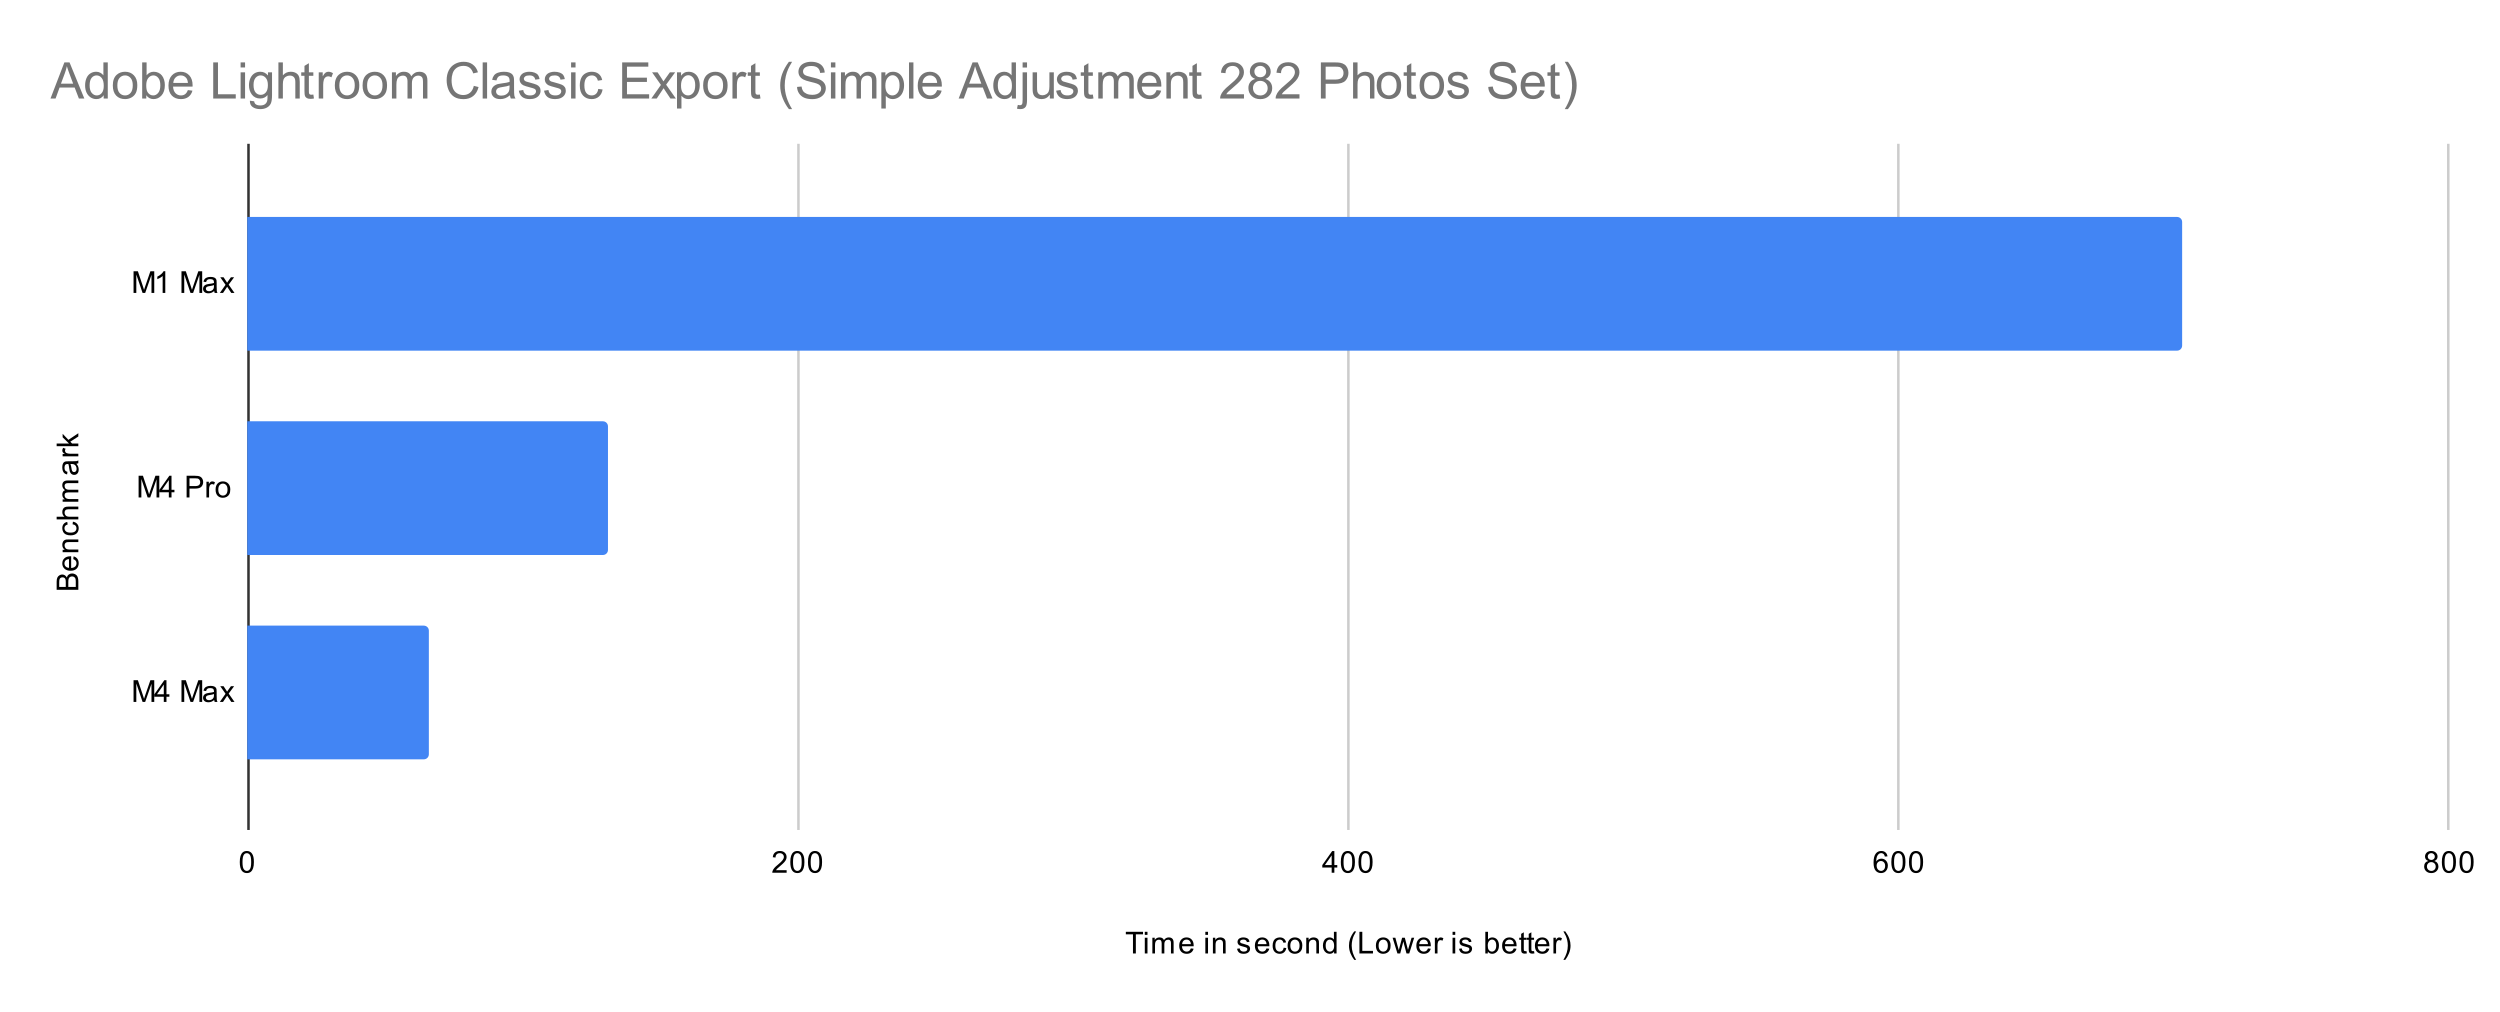 <svg version="1.1" viewBox="0.0 0.0 991.0 401.0" fill="none" stroke="none" stroke-linecap="square" stroke-miterlimit="10" width="991" height="401" xmlns:xlink="http://www.w3.org/1999/xlink" xmlns="http://www.w3.org/2000/svg"><path fill="#ffffff" d="M0 0L991.0 0L991.0 401.0L0 401.0L0 0Z" fill-rule="nonzero"/><path stroke="#333333" stroke-width="1.0" stroke-linecap="butt" d="M98.5 57.5L98.5 328.5" fill-rule="nonzero"/><path stroke="#cccccc" stroke-width="1.0" stroke-linecap="butt" d="M316.5 57.5L316.5 328.5" fill-rule="nonzero"/><path stroke="#cccccc" stroke-width="1.0" stroke-linecap="butt" d="M534.5 57.5L534.5 328.5" fill-rule="nonzero"/><path stroke="#cccccc" stroke-width="1.0" stroke-linecap="butt" d="M752.5 57.5L752.5 328.5" fill-rule="nonzero"/><path stroke="#cccccc" stroke-width="1.0" stroke-linecap="butt" d="M970.5 57.5L970.5 328.5" fill-rule="nonzero"/><clipPath id="id_0"><path d="M98.05 57.417L970.95 57.417L970.95 328.95L98.05 328.95L98.05 57.417Z" clip-rule="nonzero"/></clipPath><path stroke="#000000" stroke-width="2.0" stroke-linecap="butt" stroke-opacity="0.0" clip-path="url(#id_0)" d="M98.0 139.0L98.0 86.0L863.0 86.0C864.105 86.0 865.0 86.895 865.0 88.0L865.0 137.0C865.0 138.105 864.105 139.0 863.0 139.0Z" fill-rule="nonzero"/><path fill="#4285f4" clip-path="url(#id_0)" d="M98.0 139.0L98.0 86.0L863.0 86.0C864.105 86.0 865.0 86.895 865.0 88.0L865.0 137.0C865.0 138.105 864.105 139.0 863.0 139.0Z" fill-rule="nonzero"/><path stroke="#000000" stroke-width="2.0" stroke-linecap="butt" stroke-opacity="0.0" clip-path="url(#id_0)" d="M98.0 220.0L98.0 167.0L239.0 167.0C240.105 167.0 241.0 167.895 241.0 169.0L241.0 218.0C241.0 219.105 240.105 220.0 239.0 220.0Z" fill-rule="nonzero"/><path fill="#4285f4" clip-path="url(#id_0)" d="M98.0 220.0L98.0 167.0L239.0 167.0C240.105 167.0 241.0 167.895 241.0 169.0L241.0 218.0C241.0 219.105 240.105 220.0 239.0 220.0Z" fill-rule="nonzero"/><path stroke="#000000" stroke-width="2.0" stroke-linecap="butt" stroke-opacity="0.0" clip-path="url(#id_0)" d="M98.0 301.0L98.0 248.0L168.0 248.0C169.105 248.0 170.0 248.895 170.0 250.0L170.0 299.0C170.0 300.105 169.105 301.0 168.0 301.0Z" fill-rule="nonzero"/><path fill="#4285f4" clip-path="url(#id_0)" d="M98.0 301.0L98.0 248.0L168.0 248.0C169.105 248.0 170.0 248.895 170.0 250.0L170.0 299.0C170.0 300.105 169.105 301.0 168.0 301.0Z" fill-rule="nonzero"/><path fill="#000000" d="M449.109 377.95L449.109 370.372L446.281 370.372L446.281 369.356L453.094 369.356L453.094 370.372L450.25 370.372L450.25 377.95L449.109 377.95ZM453.797 370.575L453.797 369.356L454.859 369.356L454.859 370.575L453.797 370.575ZM453.797 377.95L453.797 371.731L454.859 371.731L454.859 377.95L453.797 377.95ZM456.797 377.95L456.797 371.731L457.734 371.731L457.734 372.606Q458.031 372.137 458.516 371.872Q459.0 371.591 459.625 371.591Q460.312 371.591 460.75 371.872Q461.203 372.153 461.375 372.669Q462.125 371.591 463.297 371.591Q464.234 371.591 464.719 372.106Q465.219 372.606 465.219 373.684L465.219 377.95L464.172 377.95L464.172 374.028Q464.172 373.403 464.062 373.122Q463.969 372.841 463.703 372.669Q463.438 372.497 463.062 372.497Q462.406 372.497 461.969 372.934Q461.547 373.372 461.547 374.341L461.547 377.95L460.484 377.95L460.484 373.903Q460.484 373.2 460.219 372.856Q459.969 372.497 459.391 372.497Q458.938 372.497 458.562 372.731Q458.188 372.966 458.016 373.419Q457.844 373.872 457.844 374.716L457.844 377.95L456.797 377.95ZM472.047 375.95L473.141 376.075Q472.891 377.028 472.188 377.559Q471.484 378.091 470.406 378.091Q469.047 378.091 468.234 377.247Q467.438 376.403 467.438 374.887Q467.438 373.325 468.25 372.466Q469.062 371.591 470.344 371.591Q471.594 371.591 472.375 372.434Q473.172 373.278 473.172 374.825Q473.172 374.919 473.172 375.106L468.531 375.106Q468.594 376.137 469.109 376.684Q469.625 377.216 470.406 377.216Q470.984 377.216 471.391 376.919Q471.812 376.606 472.047 375.95ZM468.594 374.247L472.062 374.247Q472.0 373.45 471.672 373.059Q471.156 372.45 470.359 372.45Q469.625 372.45 469.125 372.934Q468.641 373.419 468.594 374.247ZM477.797 370.575L477.797 369.356L478.859 369.356L478.859 370.575L477.797 370.575ZM477.797 377.95L477.797 371.731L478.859 371.731L478.859 377.95L477.797 377.95ZM480.797 377.95L480.797 371.731L481.734 371.731L481.734 372.606Q482.422 371.591 483.719 371.591Q484.281 371.591 484.75 371.794Q485.234 371.997 485.469 372.325Q485.703 372.653 485.797 373.091Q485.844 373.387 485.844 374.122L485.844 377.95L484.797 377.95L484.797 374.169Q484.797 373.512 484.672 373.2Q484.547 372.887 484.234 372.7Q483.922 372.497 483.5 372.497Q482.828 372.497 482.328 372.934Q481.844 373.356 481.844 374.544L481.844 377.95L480.797 377.95ZM490.375 376.091L491.406 375.934Q491.5 376.559 491.891 376.887Q492.297 377.216 493.031 377.216Q493.75 377.216 494.094 376.934Q494.453 376.637 494.453 376.231Q494.453 375.872 494.141 375.669Q493.922 375.528 493.062 375.309Q491.906 375.012 491.453 374.809Q491.016 374.591 490.781 374.216Q490.547 373.841 490.547 373.372Q490.547 372.966 490.734 372.606Q490.922 372.247 491.25 372.012Q491.5 371.841 491.922 371.716Q492.344 371.591 492.844 371.591Q493.562 371.591 494.109 371.809Q494.672 372.012 494.938 372.372Q495.203 372.731 495.297 373.325L494.266 373.466Q494.203 372.997 493.859 372.731Q493.531 372.45 492.906 372.45Q492.188 372.45 491.875 372.7Q491.562 372.934 491.562 373.262Q491.562 373.466 491.688 373.622Q491.828 373.794 492.094 373.903Q492.25 373.966 493.031 374.169Q494.156 374.481 494.594 374.669Q495.031 374.856 495.281 375.216Q495.531 375.575 495.531 376.122Q495.531 376.653 495.219 377.122Q494.922 377.575 494.344 377.841Q493.766 378.091 493.031 378.091Q491.812 378.091 491.172 377.591Q490.547 377.075 490.375 376.091ZM502.047 375.95L503.141 376.075Q502.891 377.028 502.188 377.559Q501.484 378.091 500.406 378.091Q499.047 378.091 498.234 377.247Q497.438 376.403 497.438 374.887Q497.438 373.325 498.25 372.466Q499.062 371.591 500.344 371.591Q501.594 371.591 502.375 372.434Q503.172 373.278 503.172 374.825Q503.172 374.919 503.172 375.106L498.531 375.106Q498.594 376.137 499.109 376.684Q499.625 377.216 500.406 377.216Q500.984 377.216 501.391 376.919Q501.812 376.606 502.047 375.95ZM498.594 374.247L502.062 374.247Q502.0 373.45 501.672 373.059Q501.156 372.45 500.359 372.45Q499.625 372.45 499.125 372.934Q498.641 373.419 498.594 374.247ZM508.859 375.669L509.891 375.809Q509.719 376.872 509.016 377.481Q508.312 378.091 507.297 378.091Q506.016 378.091 505.234 377.262Q504.469 376.419 504.469 374.856Q504.469 373.856 504.797 373.106Q505.141 372.341 505.812 371.966Q506.5 371.591 507.312 371.591Q508.312 371.591 508.953 372.106Q509.609 372.606 509.797 373.559L508.766 373.716Q508.625 373.091 508.25 372.778Q507.875 372.45 507.344 372.45Q506.547 372.45 506.047 373.028Q505.547 373.591 505.547 374.825Q505.547 376.091 506.031 376.653Q506.516 377.216 507.281 377.216Q507.906 377.216 508.312 376.841Q508.734 376.466 508.859 375.669ZM510.406 374.841Q510.406 373.106 511.359 372.278Q512.156 371.591 513.312 371.591Q514.594 371.591 515.406 372.434Q516.234 373.262 516.234 374.747Q516.234 375.95 515.875 376.637Q515.516 377.325 514.812 377.716Q514.125 378.091 513.312 378.091Q512.016 378.091 511.203 377.262Q510.406 376.419 510.406 374.841ZM511.484 374.841Q511.484 376.028 512.0 376.622Q512.531 377.216 513.312 377.216Q514.109 377.216 514.625 376.622Q515.141 376.028 515.141 374.809Q515.141 373.653 514.609 373.059Q514.094 372.466 513.312 372.466Q512.531 372.466 512.0 373.059Q511.484 373.637 511.484 374.841ZM517.797 377.95L517.797 371.731L518.734 371.731L518.734 372.606Q519.422 371.591 520.719 371.591Q521.281 371.591 521.75 371.794Q522.234 371.997 522.469 372.325Q522.703 372.653 522.797 373.091Q522.844 373.387 522.844 374.122L522.844 377.95L521.797 377.95L521.797 374.169Q521.797 373.512 521.672 373.2Q521.547 372.887 521.234 372.7Q520.922 372.497 520.5 372.497Q519.828 372.497 519.328 372.934Q518.844 373.356 518.844 374.544L518.844 377.95L517.797 377.95ZM528.828 377.95L528.828 377.169Q528.234 378.091 527.094 378.091Q526.344 378.091 525.719 377.684Q525.094 377.262 524.75 376.528Q524.406 375.794 524.406 374.841Q524.406 373.919 524.719 373.153Q525.031 372.387 525.656 371.997Q526.281 371.591 527.047 371.591Q527.609 371.591 528.047 371.825Q528.484 372.059 528.766 372.434L528.766 369.356L529.812 369.356L529.812 377.95L528.828 377.95ZM525.5 374.841Q525.5 376.044 526.0 376.637Q526.5 377.216 527.188 377.216Q527.875 377.216 528.359 376.653Q528.844 376.091 528.844 374.934Q528.844 373.653 528.344 373.059Q527.859 372.466 527.141 372.466Q526.438 372.466 525.969 373.044Q525.5 373.606 525.5 374.841ZM536.812 380.481Q535.938 379.372 535.328 377.903Q534.734 376.419 534.734 374.841Q534.734 373.45 535.172 372.169Q535.703 370.684 536.812 369.216L537.562 369.216Q536.859 370.434 536.625 370.95Q536.266 371.762 536.062 372.637Q535.812 373.731 535.812 374.841Q535.812 377.669 537.562 380.481L536.812 380.481ZM538.875 377.95L538.875 369.356L540.016 369.356L540.016 376.934L544.25 376.934L544.25 377.95L538.875 377.95ZM545.406 374.841Q545.406 373.106 546.359 372.278Q547.156 371.591 548.312 371.591Q549.594 371.591 550.406 372.434Q551.234 373.262 551.234 374.747Q551.234 375.95 550.875 376.637Q550.516 377.325 549.812 377.716Q549.125 378.091 548.312 378.091Q547.016 378.091 546.203 377.262Q545.406 376.419 545.406 374.841ZM546.484 374.841Q546.484 376.028 547.0 376.622Q547.531 377.216 548.312 377.216Q549.109 377.216 549.625 376.622Q550.141 376.028 550.141 374.809Q550.141 373.653 549.609 373.059Q549.094 372.466 548.312 372.466Q547.531 372.466 547.0 373.059Q546.484 373.637 546.484 374.841ZM553.938 377.95L552.031 371.731L553.125 371.731L554.109 375.325L554.484 376.653Q554.516 376.559 554.812 375.372L555.797 371.731L556.875 371.731L557.812 375.341L558.125 376.528L558.484 375.325L559.547 371.731L560.578 371.731L558.625 377.95L557.531 377.95L556.547 374.216L556.297 373.169L555.047 377.95L553.938 377.95ZM566.047 375.95L567.141 376.075Q566.891 377.028 566.188 377.559Q565.484 378.091 564.406 378.091Q563.047 378.091 562.234 377.247Q561.438 376.403 561.438 374.887Q561.438 373.325 562.25 372.466Q563.062 371.591 564.344 371.591Q565.594 371.591 566.375 372.434Q567.172 373.278 567.172 374.825Q567.172 374.919 567.172 375.106L562.531 375.106Q562.594 376.137 563.109 376.684Q563.625 377.216 564.406 377.216Q564.984 377.216 565.391 376.919Q565.812 376.606 566.047 375.95ZM562.594 374.247L566.062 374.247Q566.0 373.45 565.672 373.059Q565.156 372.45 564.359 372.45Q563.625 372.45 563.125 372.934Q562.641 373.419 562.594 374.247ZM568.781 377.95L568.781 371.731L569.734 371.731L569.734 372.669Q570.094 372.012 570.391 371.809Q570.703 371.591 571.078 371.591Q571.609 371.591 572.156 371.919L571.797 372.903Q571.406 372.669 571.031 372.669Q570.672 372.669 570.391 372.887Q570.125 373.091 570.016 373.466Q569.828 374.028 569.828 374.684L569.828 377.95L568.781 377.95ZM575.797 370.575L575.797 369.356L576.859 369.356L576.859 370.575L575.797 370.575ZM575.797 377.95L575.797 371.731L576.859 371.731L576.859 377.95L575.797 377.95ZM578.375 376.091L579.406 375.934Q579.5 376.559 579.891 376.887Q580.297 377.216 581.031 377.216Q581.75 377.216 582.094 376.934Q582.453 376.637 582.453 376.231Q582.453 375.872 582.141 375.669Q581.922 375.528 581.062 375.309Q579.906 375.012 579.453 374.809Q579.016 374.591 578.781 374.216Q578.547 373.841 578.547 373.372Q578.547 372.966 578.734 372.606Q578.922 372.247 579.25 372.012Q579.5 371.841 579.922 371.716Q580.344 371.591 580.844 371.591Q581.562 371.591 582.109 371.809Q582.672 372.012 582.938 372.372Q583.203 372.731 583.297 373.325L582.266 373.466Q582.203 372.997 581.859 372.731Q581.531 372.45 580.906 372.45Q580.188 372.45 579.875 372.7Q579.562 372.934 579.562 373.262Q579.562 373.466 579.688 373.622Q579.828 373.794 580.094 373.903Q580.25 373.966 581.031 374.169Q582.156 374.481 582.594 374.669Q583.031 374.856 583.281 375.216Q583.531 375.575 583.531 376.122Q583.531 376.653 583.219 377.122Q582.922 377.575 582.344 377.841Q581.766 378.091 581.031 378.091Q579.812 378.091 579.172 377.591Q578.547 377.075 578.375 376.091ZM589.766 377.95L588.781 377.95L588.781 369.356L589.844 369.356L589.844 372.419Q590.516 371.591 591.547 371.591Q592.125 371.591 592.625 371.825Q593.141 372.044 593.469 372.466Q593.812 372.887 594.0 373.481Q594.188 374.075 594.188 374.747Q594.188 376.341 593.391 377.216Q592.594 378.091 591.5 378.091Q590.391 378.091 589.766 377.169L589.766 377.95ZM589.75 374.794Q589.75 375.903 590.062 376.403Q590.562 377.216 591.406 377.216Q592.094 377.216 592.594 376.622Q593.109 376.028 593.109 374.825Q593.109 373.606 592.625 373.028Q592.141 372.45 591.453 372.45Q590.766 372.45 590.25 373.059Q589.75 373.653 589.75 374.794ZM600.047 375.95L601.141 376.075Q600.891 377.028 600.188 377.559Q599.484 378.091 598.406 378.091Q597.047 378.091 596.234 377.247Q595.438 376.403 595.438 374.887Q595.438 373.325 596.25 372.466Q597.062 371.591 598.344 371.591Q599.594 371.591 600.375 372.434Q601.172 373.278 601.172 374.825Q601.172 374.919 601.172 375.106L596.531 375.106Q596.594 376.137 597.109 376.684Q597.625 377.216 598.406 377.216Q598.984 377.216 599.391 376.919Q599.812 376.606 600.047 375.95ZM596.594 374.247L600.062 374.247Q600.0 373.45 599.672 373.059Q599.156 372.45 598.359 372.45Q597.625 372.45 597.125 372.934Q596.641 373.419 596.594 374.247ZM605.094 377.012L605.25 377.934Q604.797 378.028 604.453 378.028Q603.875 378.028 603.562 377.856Q603.25 377.669 603.109 377.372Q602.984 377.075 602.984 376.122L602.984 372.544L602.219 372.544L602.219 371.731L602.984 371.731L602.984 370.184L604.031 369.559L604.031 371.731L605.094 371.731L605.094 372.544L604.031 372.544L604.031 376.184Q604.031 376.637 604.078 376.762Q604.141 376.887 604.266 376.966Q604.391 377.044 604.625 377.044Q604.812 377.044 605.094 377.012ZM608.094 377.012L608.25 377.934Q607.797 378.028 607.453 378.028Q606.875 378.028 606.562 377.856Q606.25 377.669 606.109 377.372Q605.984 377.075 605.984 376.122L605.984 372.544L605.219 372.544L605.219 371.731L605.984 371.731L605.984 370.184L607.031 369.559L607.031 371.731L608.094 371.731L608.094 372.544L607.031 372.544L607.031 376.184Q607.031 376.637 607.078 376.762Q607.141 376.887 607.266 376.966Q607.391 377.044 607.625 377.044Q607.812 377.044 608.094 377.012ZM613.047 375.95L614.141 376.075Q613.891 377.028 613.188 377.559Q612.484 378.091 611.406 378.091Q610.047 378.091 609.234 377.247Q608.438 376.403 608.438 374.887Q608.438 373.325 609.25 372.466Q610.062 371.591 611.344 371.591Q612.594 371.591 613.375 372.434Q614.172 373.278 614.172 374.825Q614.172 374.919 614.172 375.106L609.531 375.106Q609.594 376.137 610.109 376.684Q610.625 377.216 611.406 377.216Q611.984 377.216 612.391 376.919Q612.812 376.606 613.047 375.95ZM609.594 374.247L613.062 374.247Q613.0 373.45 612.672 373.059Q612.156 372.45 611.359 372.45Q610.625 372.45 610.125 372.934Q609.641 373.419 609.594 374.247ZM615.781 377.95L615.781 371.731L616.734 371.731L616.734 372.669Q617.094 372.012 617.391 371.809Q617.703 371.591 618.078 371.591Q618.609 371.591 619.156 371.919L618.797 372.903Q618.406 372.669 618.031 372.669Q617.672 372.669 617.391 372.887Q617.125 373.091 617.016 373.466Q616.828 374.028 616.828 374.684L616.828 377.95L615.781 377.95ZM620.484 380.481L619.734 380.481Q621.484 377.669 621.484 374.841Q621.484 373.747 621.234 372.653Q621.031 371.778 620.672 370.966Q620.438 370.45 619.734 369.216L620.484 369.216Q621.578 370.684 622.109 372.169Q622.562 373.45 622.562 374.841Q622.562 376.419 621.953 377.903Q621.344 379.372 620.484 380.481Z" fill-rule="nonzero"/><path fill="#000000" d="M31.05 233.808L22.456 233.808L22.456 230.574Q22.456 229.59 22.722 228.996Q22.988 228.402 23.534 228.074Q24.066 227.73 24.659 227.73Q25.206 227.73 25.691 228.027Q26.175 228.324 26.472 228.933Q26.706 228.152 27.269 227.746Q27.816 227.324 28.566 227.324Q29.159 227.324 29.691 227.574Q30.206 227.824 30.488 228.199Q30.769 228.574 30.909 229.152Q31.05 229.715 31.05 230.527L31.05 233.808ZM26.066 232.668L26.066 230.808Q26.066 230.058 25.972 229.73Q25.847 229.293 25.55 229.074Q25.238 228.855 24.784 228.855Q24.363 228.855 24.034 229.058Q23.706 229.261 23.597 229.652Q23.472 230.027 23.472 230.949L23.472 232.668L26.066 232.668ZM30.034 232.668L30.034 230.527Q30.034 229.98 29.988 229.761Q29.925 229.355 29.769 229.105Q29.597 228.84 29.284 228.668Q28.972 228.496 28.566 228.496Q28.081 228.496 27.722 228.746Q27.363 228.98 27.222 229.418Q27.081 229.855 27.081 230.683L27.081 232.668L30.034 232.668ZM29.05 221.636L29.175 220.543Q30.128 220.793 30.659 221.496Q31.191 222.199 31.191 223.277Q31.191 224.636 30.347 225.449Q29.503 226.246 27.988 226.246Q26.425 226.246 25.566 225.433Q24.691 224.621 24.691 223.34Q24.691 222.09 25.534 221.308Q26.378 220.511 27.925 220.511Q28.019 220.511 28.206 220.511L28.206 225.152Q29.238 225.09 29.784 224.574Q30.316 224.058 30.316 223.277Q30.316 222.699 30.019 222.293Q29.706 221.871 29.05 221.636ZM27.347 225.09L27.347 221.621Q26.55 221.683 26.159 222.011Q25.55 222.527 25.55 223.324Q25.55 224.058 26.034 224.558Q26.519 225.043 27.347 225.09ZM31.05 218.886L24.831 218.886L24.831 217.949L25.706 217.949Q24.691 217.261 24.691 215.965Q24.691 215.402 24.894 214.933Q25.097 214.449 25.425 214.215Q25.753 213.98 26.191 213.886Q26.488 213.84 27.222 213.84L31.05 213.84L31.05 214.886L27.269 214.886Q26.613 214.886 26.3 215.011Q25.988 215.136 25.8 215.449Q25.597 215.761 25.597 216.183Q25.597 216.855 26.034 217.355Q26.456 217.84 27.644 217.84L31.05 217.84L31.05 218.886ZM28.769 207.824L28.909 206.793Q29.972 206.965 30.581 207.668Q31.191 208.371 31.191 209.386Q31.191 210.668 30.363 211.449Q29.519 212.215 27.956 212.215Q26.956 212.215 26.206 211.886Q25.441 211.543 25.066 210.871Q24.691 210.183 24.691 209.371Q24.691 208.371 25.206 207.73Q25.706 207.074 26.659 206.886L26.816 207.918Q26.191 208.058 25.878 208.433Q25.55 208.808 25.55 209.34Q25.55 210.136 26.128 210.636Q26.691 211.136 27.925 211.136Q29.191 211.136 29.753 210.652Q30.316 210.168 30.316 209.402Q30.316 208.777 29.941 208.371Q29.566 207.949 28.769 207.824ZM31.05 205.886L22.456 205.886L22.456 204.84L25.534 204.84Q24.691 204.105 24.691 202.98Q24.691 202.277 24.972 201.777Q25.238 201.261 25.722 201.043Q26.191 200.824 27.113 200.824L31.05 200.824L31.05 201.871L27.113 201.871Q26.316 201.871 25.956 202.215Q25.597 202.558 25.597 203.183Q25.597 203.652 25.847 204.074Q26.081 204.48 26.503 204.668Q26.909 204.84 27.644 204.84L31.05 204.84L31.05 205.886ZM31.05 198.886L24.831 198.886L24.831 197.949L25.706 197.949Q25.238 197.652 24.972 197.168Q24.691 196.683 24.691 196.058Q24.691 195.371 24.972 194.933Q25.253 194.48 25.769 194.308Q24.691 193.558 24.691 192.386Q24.691 191.449 25.206 190.965Q25.706 190.465 26.784 190.465L31.05 190.465L31.05 191.511L27.128 191.511Q26.503 191.511 26.222 191.621Q25.941 191.715 25.769 191.98Q25.597 192.246 25.597 192.621Q25.597 193.277 26.034 193.715Q26.472 194.136 27.441 194.136L31.05 194.136L31.05 195.199L27.003 195.199Q26.3 195.199 25.956 195.465Q25.597 195.715 25.597 196.293Q25.597 196.746 25.831 197.121Q26.066 197.496 26.519 197.668Q26.972 197.84 27.816 197.84L31.05 197.84L31.05 198.886ZM30.284 183.824Q30.784 184.418 30.988 184.965Q31.191 185.496 31.191 186.121Q31.191 187.152 30.691 187.699Q30.191 188.246 29.409 188.246Q28.956 188.246 28.581 188.043Q28.191 187.84 27.972 187.496Q27.738 187.152 27.628 186.73Q27.534 186.433 27.456 185.793Q27.316 184.527 27.097 183.918Q26.878 183.918 26.831 183.918Q26.175 183.918 25.909 184.215Q25.566 184.621 25.566 185.418Q25.566 186.152 25.831 186.511Q26.081 186.871 26.738 187.043L26.597 188.074Q25.941 187.933 25.534 187.605Q25.128 187.277 24.909 186.668Q24.691 186.058 24.691 185.261Q24.691 184.465 24.878 183.965Q25.066 183.465 25.347 183.23Q25.628 182.996 26.066 182.902Q26.331 182.855 27.034 182.855L28.441 182.855Q29.909 182.855 30.3 182.793Q30.691 182.715 31.05 182.511L31.05 183.621Q30.722 183.777 30.284 183.824ZM27.925 183.918Q28.159 184.496 28.331 185.636Q28.425 186.293 28.55 186.558Q28.659 186.824 28.878 186.98Q29.097 187.121 29.378 187.121Q29.8 187.121 30.081 186.808Q30.363 186.48 30.363 185.871Q30.363 185.261 30.097 184.793Q29.831 184.308 29.363 184.09Q29.003 183.918 28.316 183.918L27.925 183.918ZM31.05 180.902L24.831 180.902L24.831 179.949L25.769 179.949Q25.113 179.59 24.909 179.293Q24.691 178.98 24.691 178.605Q24.691 178.074 25.019 177.527L26.003 177.886Q25.769 178.277 25.769 178.652Q25.769 179.011 25.988 179.293Q26.191 179.558 26.566 179.668Q27.128 179.855 27.784 179.855L31.05 179.855L31.05 180.902ZM31.05 176.886L22.456 176.886L22.456 175.824L27.363 175.824L24.831 173.34L24.831 171.965L27.128 174.355L31.05 171.73L31.05 173.027L27.863 175.09L28.581 175.824L31.05 175.824L31.05 176.886Z" fill-rule="nonzero"/><path fill="#000000" d="M52.941 116.129L52.941 107.535L54.659 107.535L56.691 113.613Q56.972 114.472 57.097 114.894Q57.237 114.425 57.55 113.519L59.612 107.535L61.144 107.535L61.144 116.129L60.05 116.129L60.05 108.941L57.55 116.129L56.519 116.129L54.034 108.816L54.034 116.129L52.941 116.129ZM65.519 116.129L64.472 116.129L64.472 109.41Q64.081 109.769 63.456 110.144Q62.847 110.504 62.362 110.675L62.362 109.66Q63.237 109.238 63.894 108.66Q64.566 108.066 64.847 107.504L65.519 107.504L65.519 116.129ZM71.941 116.129L71.941 107.535L73.659 107.535L75.691 113.613Q75.972 114.472 76.097 114.894Q76.237 114.425 76.55 113.519L78.612 107.535L80.144 107.535L80.144 116.129L79.05 116.129L79.05 108.941L76.55 116.129L75.519 116.129L73.034 108.816L73.034 116.129L71.941 116.129ZM84.909 115.363Q84.316 115.863 83.769 116.066Q83.237 116.269 82.612 116.269Q81.581 116.269 81.034 115.769Q80.487 115.269 80.487 114.488Q80.487 114.035 80.691 113.66Q80.894 113.269 81.237 113.05Q81.581 112.816 82.003 112.707Q82.3 112.613 82.941 112.535Q84.206 112.394 84.816 112.175Q84.816 111.957 84.816 111.91Q84.816 111.254 84.519 110.988Q84.112 110.644 83.316 110.644Q82.581 110.644 82.222 110.91Q81.862 111.16 81.691 111.816L80.659 111.675Q80.8 111.019 81.128 110.613Q81.456 110.207 82.066 109.988Q82.675 109.769 83.472 109.769Q84.269 109.769 84.769 109.957Q85.269 110.144 85.503 110.425Q85.737 110.707 85.831 111.144Q85.878 111.41 85.878 112.113L85.878 113.519Q85.878 114.988 85.941 115.379Q86.019 115.769 86.222 116.129L85.112 116.129Q84.956 115.8 84.909 115.363ZM84.816 113.004Q84.237 113.238 83.097 113.41Q82.441 113.504 82.175 113.629Q81.909 113.738 81.753 113.957Q81.612 114.175 81.612 114.457Q81.612 114.879 81.925 115.16Q82.253 115.441 82.862 115.441Q83.472 115.441 83.941 115.175Q84.425 114.91 84.644 114.441Q84.816 114.082 84.816 113.394L84.816 113.004ZM87.144 116.129L89.409 112.894L87.316 109.91L88.628 109.91L89.581 111.363Q89.847 111.785 90.019 112.066Q90.269 111.675 90.487 111.379L91.534 109.91L92.8 109.91L90.644 112.832L92.956 116.129L91.675 116.129L90.394 114.191L90.05 113.675L88.409 116.129L87.144 116.129Z" fill-rule="nonzero"/><path fill="#000000" d="M54.941 197.183L54.941 188.59L56.659 188.59L58.691 194.668Q58.972 195.527 59.097 195.949Q59.237 195.48 59.55 194.574L61.612 188.59L63.144 188.59L63.144 197.183L62.05 197.183L62.05 189.996L59.55 197.183L58.519 197.183L56.034 189.871L56.034 197.183L54.941 197.183ZM66.925 197.183L66.925 195.121L63.206 195.121L63.206 194.152L67.128 188.59L67.987 188.59L67.987 194.152L69.144 194.152L69.144 195.121L67.987 195.121L67.987 197.183L66.925 197.183ZM66.925 194.152L66.925 190.293L64.237 194.152L66.925 194.152ZM73.972 197.183L73.972 188.59L77.222 188.59Q78.066 188.59 78.519 188.668Q79.159 188.777 79.581 189.074Q80.019 189.371 80.269 189.902Q80.534 190.433 80.534 191.074Q80.534 192.168 79.831 192.933Q79.144 193.683 77.316 193.683L75.112 193.683L75.112 197.183L73.972 197.183ZM75.112 192.683L77.331 192.683Q78.441 192.683 78.894 192.277Q79.362 191.855 79.362 191.105Q79.362 190.574 79.081 190.199Q78.816 189.808 78.378 189.683Q78.081 189.605 77.316 189.605L75.112 189.605L75.112 192.683ZM81.831 197.183L81.831 190.965L82.784 190.965L82.784 191.902Q83.144 191.246 83.441 191.043Q83.753 190.824 84.128 190.824Q84.659 190.824 85.206 191.152L84.847 192.136Q84.456 191.902 84.081 191.902Q83.722 191.902 83.441 192.121Q83.175 192.324 83.066 192.699Q82.878 193.261 82.878 193.918L82.878 197.183L81.831 197.183ZM85.456 194.074Q85.456 192.34 86.409 191.511Q87.206 190.824 88.362 190.824Q89.644 190.824 90.456 191.668Q91.284 192.496 91.284 193.98Q91.284 195.183 90.925 195.871Q90.566 196.558 89.862 196.949Q89.175 197.324 88.362 197.324Q87.066 197.324 86.253 196.496Q85.456 195.652 85.456 194.074ZM86.534 194.074Q86.534 195.261 87.05 195.855Q87.581 196.449 88.362 196.449Q89.159 196.449 89.675 195.855Q90.191 195.261 90.191 194.043Q90.191 192.886 89.659 192.293Q89.144 191.699 88.362 191.699Q87.581 191.699 87.05 192.293Q86.534 192.871 86.534 194.074Z" fill-rule="nonzero"/><path fill="#000000" d="M52.941 278.238L52.941 269.644L54.659 269.644L56.691 275.722Q56.972 276.582 57.097 277.004Q57.237 276.535 57.55 275.629L59.612 269.644L61.144 269.644L61.144 278.238L60.05 278.238L60.05 271.051L57.55 278.238L56.519 278.238L54.034 270.926L54.034 278.238L52.941 278.238ZM64.925 278.238L64.925 276.176L61.206 276.176L61.206 275.207L65.128 269.644L65.987 269.644L65.987 275.207L67.144 275.207L67.144 276.176L65.987 276.176L65.987 278.238L64.925 278.238ZM64.925 275.207L64.925 271.347L62.237 275.207L64.925 275.207ZM71.941 278.238L71.941 269.644L73.659 269.644L75.691 275.722Q75.972 276.582 76.097 277.004Q76.237 276.535 76.55 275.629L78.612 269.644L80.144 269.644L80.144 278.238L79.05 278.238L79.05 271.051L76.55 278.238L75.519 278.238L73.034 270.926L73.034 278.238L71.941 278.238ZM84.909 277.472Q84.316 277.972 83.769 278.176Q83.237 278.379 82.612 278.379Q81.581 278.379 81.034 277.879Q80.487 277.379 80.487 276.597Q80.487 276.144 80.691 275.769Q80.894 275.379 81.237 275.16Q81.581 274.926 82.003 274.816Q82.3 274.722 82.941 274.644Q84.206 274.504 84.816 274.285Q84.816 274.066 84.816 274.019Q84.816 273.363 84.519 273.097Q84.112 272.754 83.316 272.754Q82.581 272.754 82.222 273.019Q81.862 273.269 81.691 273.926L80.659 273.785Q80.8 273.129 81.128 272.722Q81.456 272.316 82.066 272.097Q82.675 271.879 83.472 271.879Q84.269 271.879 84.769 272.066Q85.269 272.254 85.503 272.535Q85.737 272.816 85.831 273.254Q85.878 273.519 85.878 274.222L85.878 275.629Q85.878 277.097 85.941 277.488Q86.019 277.879 86.222 278.238L85.112 278.238Q84.956 277.91 84.909 277.472ZM84.816 275.113Q84.237 275.347 83.097 275.519Q82.441 275.613 82.175 275.738Q81.909 275.847 81.753 276.066Q81.612 276.285 81.612 276.566Q81.612 276.988 81.925 277.269Q82.253 277.551 82.862 277.551Q83.472 277.551 83.941 277.285Q84.425 277.019 84.644 276.551Q84.816 276.191 84.816 275.504L84.816 275.113ZM87.144 278.238L89.409 275.004L87.316 272.019L88.628 272.019L89.581 273.472Q89.847 273.894 90.019 274.176Q90.269 273.785 90.487 273.488L91.534 272.019L92.8 272.019L90.644 274.941L92.956 278.238L91.675 278.238L90.394 276.301L90.05 275.785L88.409 278.238L87.144 278.238Z" fill-rule="nonzero"/><path fill="#000000" d="M95.05 341.716Q95.05 340.184 95.362 339.262Q95.675 338.325 96.284 337.825Q96.909 337.325 97.847 337.325Q98.534 337.325 99.05 337.606Q99.581 337.887 99.925 338.419Q100.269 338.934 100.456 339.684Q100.644 340.434 100.644 341.716Q100.644 343.231 100.331 344.153Q100.034 345.075 99.409 345.591Q98.8 346.091 97.847 346.091Q96.612 346.091 95.894 345.2Q95.05 344.137 95.05 341.716ZM96.128 341.716Q96.128 343.825 96.628 344.528Q97.128 345.231 97.847 345.231Q98.581 345.231 99.066 344.528Q99.566 343.825 99.566 341.716Q99.566 339.591 99.066 338.903Q98.581 338.2 97.831 338.2Q97.112 338.2 96.675 338.809Q96.128 339.591 96.128 341.716Z" fill-rule="nonzero"/><path fill="#000000" d="M311.822 344.934L311.822 345.95L306.134 345.95Q306.134 345.575 306.259 345.216Q306.478 344.637 306.947 344.075Q307.431 343.512 308.337 342.778Q309.744 341.622 310.228 340.95Q310.728 340.278 310.728 339.684Q310.728 339.059 310.275 338.637Q309.822 338.2 309.103 338.2Q308.337 338.2 307.884 338.653Q307.431 339.106 307.416 339.919L306.337 339.809Q306.447 338.591 307.166 337.966Q307.9 337.325 309.134 337.325Q310.369 337.325 311.087 338.012Q311.806 338.7 311.806 339.716Q311.806 340.231 311.587 340.731Q311.384 341.216 310.884 341.778Q310.4 342.325 309.275 343.278Q308.322 344.075 308.041 344.372Q307.775 344.653 307.603 344.934L311.822 344.934ZM313.275 341.716Q313.275 340.184 313.587 339.262Q313.9 338.325 314.509 337.825Q315.134 337.325 316.072 337.325Q316.759 337.325 317.275 337.606Q317.806 337.887 318.15 338.419Q318.494 338.934 318.681 339.684Q318.869 340.434 318.869 341.716Q318.869 343.231 318.556 344.153Q318.259 345.075 317.634 345.591Q317.025 346.091 316.072 346.091Q314.837 346.091 314.119 345.2Q313.275 344.137 313.275 341.716ZM314.353 341.716Q314.353 343.825 314.853 344.528Q315.353 345.231 316.072 345.231Q316.806 345.231 317.291 344.528Q317.791 343.825 317.791 341.716Q317.791 339.591 317.291 338.903Q316.806 338.2 316.056 338.2Q315.337 338.2 314.9 338.809Q314.353 339.591 314.353 341.716ZM320.275 341.716Q320.275 340.184 320.587 339.262Q320.9 338.325 321.509 337.825Q322.134 337.325 323.072 337.325Q323.759 337.325 324.275 337.606Q324.806 337.887 325.15 338.419Q325.494 338.934 325.681 339.684Q325.869 340.434 325.869 341.716Q325.869 343.231 325.556 344.153Q325.259 345.075 324.634 345.591Q324.025 346.091 323.072 346.091Q321.837 346.091 321.119 345.2Q320.275 344.137 320.275 341.716ZM321.353 341.716Q321.353 343.825 321.853 344.528Q322.353 345.231 323.072 345.231Q323.806 345.231 324.291 344.528Q324.791 343.825 324.791 341.716Q324.791 339.591 324.291 338.903Q323.806 338.2 323.056 338.2Q322.337 338.2 321.9 338.809Q321.353 339.591 321.353 341.716Z" fill-rule="nonzero"/><path fill="#000000" d="M527.875 345.95L527.875 343.887L524.156 343.887L524.156 342.919L528.078 337.356L528.938 337.356L528.938 342.919L530.094 342.919L530.094 343.887L528.938 343.887L528.938 345.95L527.875 345.95ZM527.875 342.919L527.875 339.059L525.188 342.919L527.875 342.919ZM531.5 341.716Q531.5 340.184 531.812 339.262Q532.125 338.325 532.734 337.825Q533.359 337.325 534.297 337.325Q534.984 337.325 535.5 337.606Q536.031 337.887 536.375 338.419Q536.719 338.934 536.906 339.684Q537.094 340.434 537.094 341.716Q537.094 343.231 536.781 344.153Q536.484 345.075 535.859 345.591Q535.25 346.091 534.297 346.091Q533.062 346.091 532.344 345.2Q531.5 344.137 531.5 341.716ZM532.578 341.716Q532.578 343.825 533.078 344.528Q533.578 345.231 534.297 345.231Q535.031 345.231 535.516 344.528Q536.016 343.825 536.016 341.716Q536.016 339.591 535.516 338.903Q535.031 338.2 534.281 338.2Q533.562 338.2 533.125 338.809Q532.578 339.591 532.578 341.716ZM538.5 341.716Q538.5 340.184 538.812 339.262Q539.125 338.325 539.734 337.825Q540.359 337.325 541.297 337.325Q541.984 337.325 542.5 337.606Q543.031 337.887 543.375 338.419Q543.719 338.934 543.906 339.684Q544.094 340.434 544.094 341.716Q544.094 343.231 543.781 344.153Q543.484 345.075 542.859 345.591Q542.25 346.091 541.297 346.091Q540.062 346.091 539.344 345.2Q538.5 344.137 538.5 341.716ZM539.578 341.716Q539.578 343.825 540.078 344.528Q540.578 345.231 541.297 345.231Q542.031 345.231 542.516 344.528Q543.016 343.825 543.016 341.716Q543.016 339.591 542.516 338.903Q542.031 338.2 541.281 338.2Q540.562 338.2 540.125 338.809Q539.578 339.591 539.578 341.716Z" fill-rule="nonzero"/><path fill="#000000" d="M748.194 339.466L747.147 339.544Q747.006 338.919 746.756 338.637Q746.319 338.184 745.694 338.184Q745.194 338.184 744.803 338.466Q744.319 338.841 744.022 339.544Q743.741 340.231 743.725 341.512Q744.1 340.934 744.647 340.653Q745.209 340.372 745.819 340.372Q746.866 340.372 747.6 341.153Q748.35 341.934 748.35 343.153Q748.35 343.966 747.991 344.669Q747.647 345.356 747.038 345.731Q746.428 346.091 745.663 346.091Q744.334 346.091 743.506 345.122Q742.678 344.153 742.678 341.934Q742.678 339.434 743.6 338.309Q744.397 337.325 745.756 337.325Q746.772 337.325 747.413 337.903Q748.069 338.466 748.194 339.466ZM743.897 343.169Q743.897 343.716 744.116 344.216Q744.35 344.7 744.756 344.966Q745.178 345.231 745.647 345.231Q746.303 345.231 746.788 344.7Q747.272 344.153 747.272 343.231Q747.272 342.341 746.788 341.825Q746.319 341.309 745.6 341.309Q744.881 341.309 744.381 341.825Q743.897 342.341 743.897 343.169ZM749.725 341.716Q749.725 340.184 750.038 339.262Q750.35 338.325 750.959 337.825Q751.584 337.325 752.522 337.325Q753.209 337.325 753.725 337.606Q754.256 337.887 754.6 338.419Q754.944 338.934 755.131 339.684Q755.319 340.434 755.319 341.716Q755.319 343.231 755.006 344.153Q754.709 345.075 754.084 345.591Q753.475 346.091 752.522 346.091Q751.288 346.091 750.569 345.2Q749.725 344.137 749.725 341.716ZM750.803 341.716Q750.803 343.825 751.303 344.528Q751.803 345.231 752.522 345.231Q753.256 345.231 753.741 344.528Q754.241 343.825 754.241 341.716Q754.241 339.591 753.741 338.903Q753.256 338.2 752.506 338.2Q751.788 338.2 751.35 338.809Q750.803 339.591 750.803 341.716ZM756.725 341.716Q756.725 340.184 757.038 339.262Q757.35 338.325 757.959 337.825Q758.584 337.325 759.522 337.325Q760.209 337.325 760.725 337.606Q761.256 337.887 761.6 338.419Q761.944 338.934 762.131 339.684Q762.319 340.434 762.319 341.716Q762.319 343.231 762.006 344.153Q761.709 345.075 761.084 345.591Q760.475 346.091 759.522 346.091Q758.288 346.091 757.569 345.2Q756.725 344.137 756.725 341.716ZM757.803 341.716Q757.803 343.825 758.303 344.528Q758.803 345.231 759.522 345.231Q760.256 345.231 760.741 344.528Q761.241 343.825 761.241 341.716Q761.241 339.591 760.741 338.903Q760.256 338.2 759.506 338.2Q758.788 338.2 758.35 338.809Q757.803 339.591 757.803 341.716Z" fill-rule="nonzero"/><path fill="#000000" d="M962.575 341.294Q961.919 341.044 961.591 340.606Q961.278 340.153 961.278 339.544Q961.278 338.606 961.95 337.966Q962.638 337.325 963.747 337.325Q964.872 337.325 965.559 337.981Q966.247 338.637 966.247 339.575Q966.247 340.169 965.934 340.606Q965.622 341.044 964.981 341.294Q965.778 341.544 966.184 342.122Q966.591 342.7 966.591 343.497Q966.591 344.591 965.809 345.341Q965.044 346.091 963.763 346.091Q962.497 346.091 961.716 345.341Q960.934 344.591 960.934 343.466Q960.934 342.622 961.356 342.059Q961.794 341.497 962.575 341.294ZM962.356 339.497Q962.356 340.106 962.747 340.497Q963.153 340.887 963.778 340.887Q964.388 340.887 964.778 340.512Q965.169 340.122 965.169 339.559Q965.169 338.981 964.763 338.591Q964.356 338.184 963.763 338.184Q963.153 338.184 962.747 338.575Q962.356 338.966 962.356 339.497ZM962.028 343.466Q962.028 343.919 962.231 344.341Q962.45 344.762 962.872 344.997Q963.294 345.231 963.778 345.231Q964.528 345.231 965.013 344.747Q965.513 344.262 965.513 343.512Q965.513 342.747 965.013 342.247Q964.513 341.747 963.747 341.747Q962.997 341.747 962.513 342.247Q962.028 342.731 962.028 343.466ZM967.95 341.716Q967.95 340.184 968.263 339.262Q968.575 338.325 969.184 337.825Q969.809 337.325 970.747 337.325Q971.434 337.325 971.95 337.606Q972.481 337.887 972.825 338.419Q973.169 338.934 973.356 339.684Q973.544 340.434 973.544 341.716Q973.544 343.231 973.231 344.153Q972.934 345.075 972.309 345.591Q971.7 346.091 970.747 346.091Q969.513 346.091 968.794 345.2Q967.95 344.137 967.95 341.716ZM969.028 341.716Q969.028 343.825 969.528 344.528Q970.028 345.231 970.747 345.231Q971.481 345.231 971.966 344.528Q972.466 343.825 972.466 341.716Q972.466 339.591 971.966 338.903Q971.481 338.2 970.731 338.2Q970.013 338.2 969.575 338.809Q969.028 339.591 969.028 341.716ZM974.95 341.716Q974.95 340.184 975.263 339.262Q975.575 338.325 976.184 337.825Q976.809 337.325 977.747 337.325Q978.434 337.325 978.95 337.606Q979.481 337.887 979.825 338.419Q980.169 338.934 980.356 339.684Q980.544 340.434 980.544 341.716Q980.544 343.231 980.231 344.153Q979.934 345.075 979.309 345.591Q978.7 346.091 977.747 346.091Q976.513 346.091 975.794 345.2Q974.95 344.137 974.95 341.716ZM976.028 341.716Q976.028 343.825 976.528 344.528Q977.028 345.231 977.747 345.231Q978.481 345.231 978.966 344.528Q979.466 343.825 979.466 341.716Q979.466 339.591 978.966 338.903Q978.481 338.2 977.731 338.2Q977.013 338.2 976.575 338.809Q976.028 339.591 976.028 341.716Z" fill-rule="nonzero"/><path fill="#757575" d="M20.019 39.05L25.519 24.738L27.566 24.738L33.425 39.05L31.269 39.05L29.597 34.706L23.613 34.706L22.034 39.05L20.019 39.05ZM24.159 33.175L29.003 33.175L27.519 29.206Q26.831 27.394 26.503 26.238Q26.222 27.613 25.722 28.972L24.159 33.175ZM41.097 39.05L41.097 37.737Q40.112 39.284 38.191 39.284Q36.956 39.284 35.909 38.597Q34.878 37.909 34.3 36.691Q33.737 35.472 33.737 33.878Q33.737 32.316 34.253 31.05Q34.769 29.784 35.8 29.113Q36.847 28.441 38.112 28.441Q39.05 28.441 39.784 28.847Q40.519 29.238 40.987 29.863L40.987 24.738L42.722 24.738L42.722 39.05L41.097 39.05ZM35.534 33.878Q35.534 35.862 36.378 36.847Q37.222 37.831 38.362 37.831Q39.519 37.831 40.316 36.894Q41.128 35.956 41.128 34.019Q41.128 31.894 40.3 30.894Q39.487 29.894 38.284 29.894Q37.112 29.894 36.316 30.863Q35.534 31.816 35.534 33.878ZM44.722 33.862Q44.722 30.988 46.316 29.597Q47.659 28.441 49.581 28.441Q51.722 28.441 53.066 29.847Q54.425 31.253 54.425 33.722Q54.425 35.722 53.831 36.878Q53.237 38.019 52.081 38.659Q50.941 39.284 49.581 39.284Q47.394 39.284 46.05 37.894Q44.722 36.487 44.722 33.862ZM46.519 33.862Q46.519 35.862 47.378 36.847Q48.253 37.831 49.581 37.831Q50.894 37.831 51.753 36.847Q52.628 35.847 52.628 33.8Q52.628 31.878 51.753 30.894Q50.878 29.894 49.581 29.894Q48.253 29.894 47.378 30.894Q46.519 31.878 46.519 33.862ZM57.987 39.05L56.362 39.05L56.362 24.738L58.112 24.738L58.112 29.847Q59.237 28.441 60.956 28.441Q61.909 28.441 62.769 28.831Q63.628 29.222 64.175 29.925Q64.722 30.613 65.034 31.597Q65.347 32.581 65.347 33.706Q65.347 36.378 64.034 37.831Q62.722 39.284 60.878 39.284Q59.034 39.284 57.987 37.753L57.987 39.05ZM57.972 33.784Q57.972 35.644 58.472 36.487Q59.316 37.831 60.722 37.831Q61.878 37.831 62.706 36.831Q63.55 35.831 63.55 33.847Q63.55 31.816 62.737 30.863Q61.941 29.894 60.8 29.894Q59.644 29.894 58.8 30.894Q57.972 31.894 57.972 33.784ZM74.472 35.706L76.284 35.941Q75.862 37.519 74.691 38.409Q73.534 39.284 71.722 39.284Q69.456 39.284 68.112 37.894Q66.784 36.487 66.784 33.956Q66.784 31.331 68.128 29.894Q69.472 28.441 71.628 28.441Q73.706 28.441 75.019 29.863Q76.347 31.269 76.347 33.847Q76.347 34.003 76.331 34.316L68.597 34.316Q68.691 36.019 69.566 36.925Q70.441 37.831 71.737 37.831Q72.706 37.831 73.378 37.331Q74.066 36.816 74.472 35.706ZM68.691 32.862L74.487 32.862Q74.378 31.566 73.831 30.909Q72.987 29.894 71.644 29.894Q70.441 29.894 69.612 30.706Q68.784 31.503 68.691 32.862ZM84.519 39.05L84.519 24.738L86.409 24.738L86.409 37.362L93.456 37.362L93.456 39.05L84.519 39.05ZM95.378 26.753L95.378 24.738L97.144 24.738L97.144 26.753L95.378 26.753ZM95.378 39.05L95.378 28.675L97.144 28.675L97.144 39.05L95.378 39.05ZM99.05 39.909L100.753 40.159Q100.862 40.956 101.347 41.316Q102.003 41.8 103.144 41.8Q104.362 41.8 105.019 41.316Q105.691 40.831 105.925 39.956Q106.066 39.409 106.05 37.691Q104.894 39.05 103.175 39.05Q101.034 39.05 99.862 37.503Q98.691 35.956 98.691 33.8Q98.691 32.316 99.222 31.066Q99.769 29.816 100.784 29.128Q101.816 28.441 103.191 28.441Q105.019 28.441 106.222 29.925L106.222 28.675L107.831 28.675L107.831 37.644Q107.831 40.066 107.331 41.066Q106.847 42.081 105.769 42.659Q104.706 43.253 103.144 43.253Q101.3 43.253 100.144 42.425Q99.003 41.597 99.05 39.909ZM100.503 33.675Q100.503 35.722 101.316 36.659Q102.128 37.597 103.347 37.597Q104.55 37.597 105.362 36.659Q106.191 35.722 106.191 33.737Q106.191 31.831 105.347 30.863Q104.503 29.894 103.316 29.894Q102.144 29.894 101.316 30.847Q100.503 31.8 100.503 33.675ZM110.362 39.05L110.362 24.738L112.128 24.738L112.128 29.863Q113.362 28.441 115.237 28.441Q116.378 28.441 117.222 28.894Q118.081 29.347 118.441 30.159Q118.816 30.956 118.816 32.472L118.816 39.05L117.066 39.05L117.066 32.472Q117.066 31.159 116.487 30.566Q115.909 29.956 114.878 29.956Q114.097 29.956 113.394 30.363Q112.706 30.769 112.409 31.472Q112.128 32.159 112.128 33.378L112.128 39.05L110.362 39.05ZM124.206 37.472L124.456 39.034Q123.722 39.191 123.128 39.191Q122.175 39.191 121.644 38.894Q121.128 38.581 120.909 38.097Q120.691 37.597 120.691 36.019L120.691 30.05L119.409 30.05L119.409 28.675L120.691 28.675L120.691 26.113L122.441 25.05L122.441 28.675L124.206 28.675L124.206 30.05L122.441 30.05L122.441 36.112Q122.441 36.862 122.534 37.081Q122.628 37.284 122.831 37.425Q123.05 37.55 123.441 37.55Q123.722 37.55 124.206 37.472ZM126.347 39.05L126.347 28.675L127.925 28.675L127.925 30.253Q128.534 29.144 129.05 28.8Q129.566 28.441 130.175 28.441Q131.066 28.441 131.988 29.003L131.378 30.644Q130.738 30.253 130.097 30.253Q129.519 30.253 129.05 30.613Q128.597 30.956 128.394 31.566Q128.113 32.503 128.113 33.612L128.113 39.05L126.347 39.05ZM132.722 33.862Q132.722 30.988 134.316 29.597Q135.659 28.441 137.581 28.441Q139.722 28.441 141.066 29.847Q142.425 31.253 142.425 33.722Q142.425 35.722 141.831 36.878Q141.238 38.019 140.081 38.659Q138.941 39.284 137.581 39.284Q135.394 39.284 134.05 37.894Q132.722 36.487 132.722 33.862ZM134.519 33.862Q134.519 35.862 135.378 36.847Q136.253 37.831 137.581 37.831Q138.894 37.831 139.753 36.847Q140.628 35.847 140.628 33.8Q140.628 31.878 139.753 30.894Q138.878 29.894 137.581 29.894Q136.253 29.894 135.378 30.894Q134.519 31.878 134.519 33.862ZM143.722 33.862Q143.722 30.988 145.316 29.597Q146.659 28.441 148.581 28.441Q150.722 28.441 152.066 29.847Q153.425 31.253 153.425 33.722Q153.425 35.722 152.831 36.878Q152.238 38.019 151.081 38.659Q149.941 39.284 148.581 39.284Q146.394 39.284 145.05 37.894Q143.722 36.487 143.722 33.862ZM145.519 33.862Q145.519 35.862 146.378 36.847Q147.253 37.831 148.581 37.831Q149.894 37.831 150.753 36.847Q151.628 35.847 151.628 33.8Q151.628 31.878 150.753 30.894Q149.878 29.894 148.581 29.894Q147.253 29.894 146.378 30.894Q145.519 31.878 145.519 33.862ZM155.363 39.05L155.363 28.675L156.941 28.675L156.941 30.128Q157.425 29.378 158.238 28.909Q159.05 28.441 160.081 28.441Q161.238 28.441 161.972 28.925Q162.706 29.394 163.019 30.253Q164.253 28.441 166.222 28.441Q167.769 28.441 168.597 29.3Q169.425 30.159 169.425 31.925L169.425 39.05L167.675 39.05L167.675 32.519Q167.675 31.456 167.503 31.003Q167.331 30.534 166.878 30.253Q166.441 29.972 165.831 29.972Q164.738 29.972 164.003 30.706Q163.284 31.425 163.284 33.019L163.284 39.05L161.534 39.05L161.534 32.316Q161.534 31.144 161.097 30.566Q160.675 29.972 159.691 29.972Q158.956 29.972 158.316 30.363Q157.691 30.753 157.409 31.503Q157.128 32.253 157.128 33.675L157.128 39.05L155.363 39.05ZM187.816 34.034L189.706 34.503Q189.113 36.847 187.566 38.081Q186.019 39.3 183.769 39.3Q181.456 39.3 180.003 38.362Q178.566 37.409 177.8 35.628Q177.05 33.831 177.05 31.784Q177.05 29.55 177.894 27.894Q178.753 26.222 180.331 25.363Q181.909 24.488 183.8 24.488Q185.956 24.488 187.409 25.581Q188.878 26.675 189.456 28.659L187.597 29.097Q187.097 27.534 186.144 26.831Q185.206 26.113 183.769 26.113Q182.113 26.113 181.003 26.909Q179.894 27.691 179.441 29.034Q179.003 30.363 179.003 31.769Q179.003 33.597 179.534 34.972Q180.066 36.331 181.191 37.003Q182.316 37.675 183.613 37.675Q185.206 37.675 186.316 36.753Q187.425 35.831 187.816 34.034ZM191.331 39.05L191.331 24.738L193.081 24.738L193.081 39.05L191.331 39.05ZM202.144 37.769Q201.159 38.597 200.253 38.941Q199.347 39.284 198.316 39.284Q196.613 39.284 195.691 38.456Q194.769 37.612 194.769 36.316Q194.769 35.55 195.113 34.925Q195.472 34.3 196.034 33.925Q196.597 33.534 197.3 33.331Q197.816 33.206 198.863 33.066Q200.988 32.816 201.988 32.472Q202.003 32.112 202.003 32.003Q202.003 30.941 201.503 30.488Q200.831 29.894 199.503 29.894Q198.253 29.894 197.659 30.331Q197.081 30.769 196.8 31.878L195.081 31.644Q195.316 30.534 195.847 29.863Q196.378 29.175 197.394 28.816Q198.409 28.441 199.753 28.441Q201.081 28.441 201.909 28.753Q202.738 29.066 203.128 29.55Q203.519 30.019 203.675 30.738Q203.769 31.191 203.769 32.362L203.769 34.706Q203.769 37.159 203.878 37.816Q203.988 38.456 204.331 39.05L202.488 39.05Q202.222 38.503 202.144 37.769ZM201.988 33.847Q201.034 34.237 199.113 34.503Q198.034 34.659 197.581 34.862Q197.144 35.05 196.894 35.425Q196.644 35.8 196.644 36.269Q196.644 36.972 197.175 37.441Q197.706 37.909 198.738 37.909Q199.753 37.909 200.534 37.472Q201.331 37.019 201.706 36.253Q201.988 35.644 201.988 34.487L201.988 33.847ZM205.659 35.956L207.409 35.675Q207.55 36.722 208.222 37.284Q208.894 37.831 210.097 37.831Q211.3 37.831 211.878 37.347Q212.472 36.847 212.472 36.191Q212.472 35.597 211.956 35.253Q211.597 35.019 210.159 34.659Q208.222 34.159 207.472 33.816Q206.738 33.456 206.347 32.831Q205.956 32.191 205.956 31.425Q205.956 30.738 206.269 30.144Q206.597 29.55 207.144 29.159Q207.55 28.863 208.253 28.659Q208.972 28.441 209.784 28.441Q211.003 28.441 211.925 28.8Q212.847 29.144 213.284 29.753Q213.722 30.347 213.894 31.347L212.175 31.581Q212.05 30.784 211.488 30.347Q210.925 29.894 209.909 29.894Q208.691 29.894 208.175 30.3Q207.659 30.691 207.659 31.222Q207.659 31.566 207.878 31.847Q208.081 32.128 208.55 32.316Q208.816 32.409 210.097 32.753Q211.972 33.253 212.706 33.581Q213.441 33.894 213.863 34.503Q214.284 35.097 214.284 36.003Q214.284 36.878 213.769 37.659Q213.253 38.441 212.284 38.862Q211.316 39.284 210.097 39.284Q208.081 39.284 207.019 38.441Q205.956 37.597 205.659 35.956ZM215.659 35.956L217.409 35.675Q217.55 36.722 218.222 37.284Q218.894 37.831 220.097 37.831Q221.3 37.831 221.878 37.347Q222.472 36.847 222.472 36.191Q222.472 35.597 221.956 35.253Q221.597 35.019 220.159 34.659Q218.222 34.159 217.472 33.816Q216.738 33.456 216.347 32.831Q215.956 32.191 215.956 31.425Q215.956 30.738 216.269 30.144Q216.597 29.55 217.144 29.159Q217.55 28.863 218.253 28.659Q218.972 28.441 219.784 28.441Q221.003 28.441 221.925 28.8Q222.847 29.144 223.284 29.753Q223.722 30.347 223.894 31.347L222.175 31.581Q222.05 30.784 221.488 30.347Q220.925 29.894 219.909 29.894Q218.691 29.894 218.175 30.3Q217.659 30.691 217.659 31.222Q217.659 31.566 217.878 31.847Q218.081 32.128 218.55 32.316Q218.816 32.409 220.097 32.753Q221.972 33.253 222.706 33.581Q223.441 33.894 223.863 34.503Q224.284 35.097 224.284 36.003Q224.284 36.878 223.769 37.659Q223.253 38.441 222.284 38.862Q221.316 39.284 220.097 39.284Q218.081 39.284 217.019 38.441Q215.956 37.597 215.659 35.956ZM226.378 26.753L226.378 24.738L228.144 24.738L228.144 26.753L226.378 26.753ZM226.378 39.05L226.378 28.675L228.144 28.675L228.144 39.05L226.378 39.05ZM237.144 35.253L238.863 35.472Q238.581 37.269 237.409 38.284Q236.253 39.284 234.55 39.284Q232.425 39.284 231.128 37.894Q229.831 36.503 229.831 33.909Q229.831 32.222 230.378 30.972Q230.941 29.706 232.081 29.081Q233.222 28.441 234.566 28.441Q236.253 28.441 237.316 29.3Q238.394 30.159 238.706 31.722L236.988 31.988Q236.753 30.941 236.128 30.425Q235.503 29.894 234.628 29.894Q233.3 29.894 232.472 30.847Q231.644 31.8 231.644 33.847Q231.644 35.941 232.441 36.894Q233.238 37.831 234.534 37.831Q235.566 37.831 236.253 37.206Q236.956 36.566 237.144 35.253ZM246.628 39.05L246.628 24.738L256.988 24.738L256.988 26.425L248.534 26.425L248.534 30.8L256.441 30.8L256.441 32.487L248.534 32.487L248.534 37.362L257.316 37.362L257.316 39.05L246.628 39.05ZM258.191 39.05L261.988 33.659L258.488 28.675L260.675 28.675L262.269 31.113Q262.722 31.8 262.988 32.269Q263.425 31.628 263.784 31.128L265.534 28.675L267.628 28.675L264.05 33.566L267.909 39.05L265.753 39.05L263.613 35.831L263.05 34.956L260.331 39.05L258.191 39.05ZM268.363 43.019L268.363 28.675L269.972 28.675L269.972 30.019Q270.534 29.238 271.238 28.847Q271.956 28.441 272.972 28.441Q274.3 28.441 275.316 29.128Q276.331 29.816 276.847 31.066Q277.378 32.3 277.378 33.784Q277.378 35.378 276.8 36.659Q276.238 37.925 275.144 38.612Q274.05 39.284 272.847 39.284Q271.972 39.284 271.269 38.909Q270.581 38.534 270.128 37.972L270.128 43.019L268.363 43.019ZM269.956 33.925Q269.956 35.925 270.769 36.878Q271.581 37.831 272.738 37.831Q273.909 37.831 274.738 36.847Q275.581 35.862 275.581 33.769Q275.581 31.8 274.753 30.816Q273.941 29.816 272.816 29.816Q271.691 29.816 270.816 30.878Q269.956 31.925 269.956 33.925ZM278.722 33.862Q278.722 30.988 280.316 29.597Q281.659 28.441 283.581 28.441Q285.722 28.441 287.066 29.847Q288.425 31.253 288.425 33.722Q288.425 35.722 287.831 36.878Q287.238 38.019 286.081 38.659Q284.941 39.284 283.581 39.284Q281.394 39.284 280.05 37.894Q278.722 36.487 278.722 33.862ZM280.519 33.862Q280.519 35.862 281.378 36.847Q282.253 37.831 283.581 37.831Q284.894 37.831 285.753 36.847Q286.628 35.847 286.628 33.8Q286.628 31.878 285.753 30.894Q284.878 29.894 283.581 29.894Q282.253 29.894 281.378 30.894Q280.519 31.878 280.519 33.862ZM290.347 39.05L290.347 28.675L291.925 28.675L291.925 30.253Q292.534 29.144 293.05 28.8Q293.566 28.441 294.175 28.441Q295.066 28.441 295.988 29.003L295.378 30.644Q294.738 30.253 294.097 30.253Q293.519 30.253 293.05 30.613Q292.597 30.956 292.394 31.566Q292.113 32.503 292.113 33.612L292.113 39.05L290.347 39.05ZM301.206 37.472L301.456 39.034Q300.722 39.191 300.128 39.191Q299.175 39.191 298.644 38.894Q298.128 38.581 297.909 38.097Q297.691 37.597 297.691 36.019L297.691 30.05L296.409 30.05L296.409 28.675L297.691 28.675L297.691 26.113L299.441 25.05L299.441 28.675L301.206 28.675L301.206 30.05L299.441 30.05L299.441 36.112Q299.441 36.862 299.534 37.081Q299.628 37.284 299.831 37.425Q300.05 37.55 300.441 37.55Q300.722 37.55 301.206 37.472ZM312.722 43.253Q311.269 41.425 310.269 38.972Q309.269 36.503 309.269 33.862Q309.269 31.534 310.019 29.409Q310.894 26.941 312.722 24.488L313.988 24.488Q312.8 26.519 312.425 27.394Q311.831 28.738 311.488 30.206Q311.066 32.034 311.066 33.878Q311.066 38.566 313.988 43.253L312.722 43.253ZM315.956 34.456L317.738 34.3Q317.863 35.362 318.316 36.05Q318.784 36.737 319.753 37.175Q320.738 37.597 321.972 37.597Q323.05 37.597 323.878 37.284Q324.706 36.956 325.113 36.394Q325.519 35.831 325.519 35.159Q325.519 34.487 325.128 33.987Q324.738 33.487 323.847 33.144Q323.269 32.909 321.284 32.441Q319.316 31.972 318.534 31.55Q317.503 31.019 317.003 30.222Q316.503 29.425 316.503 28.441Q316.503 27.347 317.113 26.409Q317.722 25.472 318.909 24.988Q320.097 24.488 321.534 24.488Q323.128 24.488 324.347 25.003Q325.566 25.519 326.206 26.519Q326.863 27.503 326.909 28.769L325.097 28.909Q324.956 27.55 324.113 26.863Q323.269 26.159 321.613 26.159Q319.894 26.159 319.097 26.8Q318.316 27.425 318.316 28.3Q318.316 29.081 318.878 29.581Q319.425 30.081 321.738 30.597Q324.05 31.113 324.909 31.503Q326.159 32.081 326.753 32.972Q327.347 33.847 327.347 35.003Q327.347 36.144 326.691 37.159Q326.034 38.175 324.8 38.737Q323.581 39.3 322.05 39.3Q320.113 39.3 318.8 38.737Q317.488 38.159 316.738 37.019Q315.988 35.878 315.956 34.456ZM329.378 26.753L329.378 24.738L331.144 24.738L331.144 26.753L329.378 26.753ZM329.378 39.05L329.378 28.675L331.144 28.675L331.144 39.05L329.378 39.05ZM333.363 39.05L333.363 28.675L334.941 28.675L334.941 30.128Q335.425 29.378 336.238 28.909Q337.05 28.441 338.081 28.441Q339.238 28.441 339.972 28.925Q340.706 29.394 341.019 30.253Q342.253 28.441 344.222 28.441Q345.769 28.441 346.597 29.3Q347.425 30.159 347.425 31.925L347.425 39.05L345.675 39.05L345.675 32.519Q345.675 31.456 345.503 31.003Q345.331 30.534 344.878 30.253Q344.441 29.972 343.831 29.972Q342.738 29.972 342.003 30.706Q341.284 31.425 341.284 33.019L341.284 39.05L339.534 39.05L339.534 32.316Q339.534 31.144 339.097 30.566Q338.675 29.972 337.691 29.972Q336.956 29.972 336.316 30.363Q335.691 30.753 335.409 31.503Q335.128 32.253 335.128 33.675L335.128 39.05L333.363 39.05ZM349.363 43.019L349.363 28.675L350.972 28.675L350.972 30.019Q351.534 29.238 352.238 28.847Q352.956 28.441 353.972 28.441Q355.3 28.441 356.316 29.128Q357.331 29.816 357.847 31.066Q358.378 32.3 358.378 33.784Q358.378 35.378 357.8 36.659Q357.238 37.925 356.144 38.612Q355.05 39.284 353.847 39.284Q352.972 39.284 352.269 38.909Q351.581 38.534 351.128 37.972L351.128 43.019L349.363 43.019ZM350.956 33.925Q350.956 35.925 351.769 36.878Q352.581 37.831 353.738 37.831Q354.909 37.831 355.738 36.847Q356.581 35.862 356.581 33.769Q356.581 31.8 355.753 30.816Q354.941 29.816 353.816 29.816Q352.691 29.816 351.816 30.878Q350.956 31.925 350.956 33.925ZM360.331 39.05L360.331 24.738L362.081 24.738L362.081 39.05L360.331 39.05ZM371.472 35.706L373.284 35.941Q372.863 37.519 371.691 38.409Q370.534 39.284 368.722 39.284Q366.456 39.284 365.113 37.894Q363.784 36.487 363.784 33.956Q363.784 31.331 365.128 29.894Q366.472 28.441 368.628 28.441Q370.706 28.441 372.019 29.863Q373.347 31.269 373.347 33.847Q373.347 34.003 373.331 34.316L365.597 34.316Q365.691 36.019 366.566 36.925Q367.441 37.831 368.738 37.831Q369.706 37.831 370.378 37.331Q371.066 36.816 371.472 35.706ZM365.691 32.862L371.488 32.862Q371.378 31.566 370.831 30.909Q369.988 29.894 368.644 29.894Q367.441 29.894 366.613 30.706Q365.784 31.503 365.691 32.862ZM380.019 39.05L385.519 24.738L387.566 24.738L393.425 39.05L391.269 39.05L389.597 34.706L383.613 34.706L382.034 39.05L380.019 39.05ZM384.159 33.175L389.003 33.175L387.519 29.206Q386.831 27.394 386.503 26.238Q386.222 27.613 385.722 28.972L384.159 33.175ZM401.097 39.05L401.097 37.737Q400.113 39.284 398.191 39.284Q396.956 39.284 395.909 38.597Q394.878 37.909 394.3 36.691Q393.738 35.472 393.738 33.878Q393.738 32.316 394.253 31.05Q394.769 29.784 395.8 29.113Q396.847 28.441 398.113 28.441Q399.05 28.441 399.784 28.847Q400.519 29.238 400.988 29.863L400.988 24.738L402.722 24.738L402.722 39.05L401.097 39.05ZM395.534 33.878Q395.534 35.862 396.378 36.847Q397.222 37.831 398.363 37.831Q399.519 37.831 400.316 36.894Q401.128 35.956 401.128 34.019Q401.128 31.894 400.3 30.894Q399.488 29.894 398.284 29.894Q397.113 29.894 396.316 30.863Q395.534 31.816 395.534 33.878ZM405.363 26.769L405.363 24.738L407.113 24.738L407.113 26.769L405.363 26.769ZM403.128 43.081L403.456 41.581Q403.988 41.722 404.3 41.722Q404.831 41.722 405.097 41.362Q405.363 41.003 405.363 39.581L405.363 28.675L407.113 28.675L407.113 39.612Q407.113 41.534 406.613 42.284Q405.988 43.253 404.503 43.253Q403.8 43.253 403.128 43.081ZM416.159 39.05L416.159 37.519Q414.956 39.284 412.878 39.284Q411.956 39.284 411.159 38.941Q410.363 38.581 409.972 38.05Q409.597 37.519 409.441 36.737Q409.331 36.222 409.331 35.097L409.331 28.675L411.081 28.675L411.081 34.425Q411.081 35.8 411.191 36.284Q411.363 36.972 411.894 37.378Q412.441 37.769 413.222 37.769Q414.019 37.769 414.706 37.362Q415.409 36.956 415.691 36.269Q415.988 35.566 415.988 34.237L415.988 28.675L417.738 28.675L417.738 39.05L416.159 39.05ZM418.659 35.956L420.409 35.675Q420.55 36.722 421.222 37.284Q421.894 37.831 423.097 37.831Q424.3 37.831 424.878 37.347Q425.472 36.847 425.472 36.191Q425.472 35.597 424.956 35.253Q424.597 35.019 423.159 34.659Q421.222 34.159 420.472 33.816Q419.738 33.456 419.347 32.831Q418.956 32.191 418.956 31.425Q418.956 30.738 419.269 30.144Q419.597 29.55 420.144 29.159Q420.55 28.863 421.253 28.659Q421.972 28.441 422.784 28.441Q424.003 28.441 424.925 28.8Q425.847 29.144 426.284 29.753Q426.722 30.347 426.894 31.347L425.175 31.581Q425.05 30.784 424.488 30.347Q423.925 29.894 422.909 29.894Q421.691 29.894 421.175 30.3Q420.659 30.691 420.659 31.222Q420.659 31.566 420.878 31.847Q421.081 32.128 421.55 32.316Q421.816 32.409 423.097 32.753Q424.972 33.253 425.706 33.581Q426.441 33.894 426.863 34.503Q427.284 35.097 427.284 36.003Q427.284 36.878 426.769 37.659Q426.253 38.441 425.284 38.862Q424.316 39.284 423.097 39.284Q421.081 39.284 420.019 38.441Q418.956 37.597 418.659 35.956ZM433.206 37.472L433.456 39.034Q432.722 39.191 432.128 39.191Q431.175 39.191 430.644 38.894Q430.128 38.581 429.909 38.097Q429.691 37.597 429.691 36.019L429.691 30.05L428.409 30.05L428.409 28.675L429.691 28.675L429.691 26.113L431.441 25.05L431.441 28.675L433.206 28.675L433.206 30.05L431.441 30.05L431.441 36.112Q431.441 36.862 431.534 37.081Q431.628 37.284 431.831 37.425Q432.05 37.55 432.441 37.55Q432.722 37.55 433.206 37.472ZM435.363 39.05L435.363 28.675L436.941 28.675L436.941 30.128Q437.425 29.378 438.238 28.909Q439.05 28.441 440.081 28.441Q441.238 28.441 441.972 28.925Q442.706 29.394 443.019 30.253Q444.253 28.441 446.222 28.441Q447.769 28.441 448.597 29.3Q449.425 30.159 449.425 31.925L449.425 39.05L447.675 39.05L447.675 32.519Q447.675 31.456 447.503 31.003Q447.331 30.534 446.878 30.253Q446.441 29.972 445.831 29.972Q444.738 29.972 444.003 30.706Q443.284 31.425 443.284 33.019L443.284 39.05L441.534 39.05L441.534 32.316Q441.534 31.144 441.097 30.566Q440.675 29.972 439.691 29.972Q438.956 29.972 438.316 30.363Q437.691 30.753 437.409 31.503Q437.128 32.253 437.128 33.675L437.128 39.05L435.363 39.05ZM458.472 35.706L460.284 35.941Q459.863 37.519 458.691 38.409Q457.534 39.284 455.722 39.284Q453.456 39.284 452.113 37.894Q450.784 36.487 450.784 33.956Q450.784 31.331 452.128 29.894Q453.472 28.441 455.628 28.441Q457.706 28.441 459.019 29.863Q460.347 31.269 460.347 33.847Q460.347 34.003 460.331 34.316L452.597 34.316Q452.691 36.019 453.566 36.925Q454.441 37.831 455.738 37.831Q456.706 37.831 457.378 37.331Q458.066 36.816 458.472 35.706ZM452.691 32.862L458.488 32.862Q458.378 31.566 457.831 30.909Q456.988 29.894 455.644 29.894Q454.441 29.894 453.613 30.706Q452.784 31.503 452.691 32.862ZM462.363 39.05L462.363 28.675L463.956 28.675L463.956 30.159Q465.097 28.441 467.253 28.441Q468.191 28.441 468.972 28.784Q469.769 29.113 470.159 29.659Q470.55 30.206 470.706 30.956Q470.8 31.456 470.8 32.675L470.8 39.05L469.034 39.05L469.034 32.737Q469.034 31.659 468.831 31.128Q468.628 30.597 468.097 30.284Q467.581 29.972 466.878 29.972Q465.753 29.972 464.941 30.691Q464.128 31.394 464.128 33.378L464.128 39.05L462.363 39.05ZM476.206 37.472L476.456 39.034Q475.722 39.191 475.128 39.191Q474.175 39.191 473.644 38.894Q473.128 38.581 472.909 38.097Q472.691 37.597 472.691 36.019L472.691 30.05L471.409 30.05L471.409 28.675L472.691 28.675L472.691 26.113L474.441 25.05L474.441 28.675L476.206 28.675L476.206 30.05L474.441 30.05L474.441 36.112Q474.441 36.862 474.534 37.081Q474.628 37.284 474.831 37.425Q475.05 37.55 475.441 37.55Q475.722 37.55 476.206 37.472ZM493.113 37.362L493.113 39.05L483.659 39.05Q483.644 38.409 483.863 37.831Q484.222 36.862 485.019 35.925Q485.816 34.987 487.316 33.753Q489.659 31.847 490.472 30.738Q491.3 29.613 491.3 28.613Q491.3 27.566 490.55 26.847Q489.8 26.128 488.597 26.128Q487.331 26.128 486.566 26.894Q485.8 27.659 485.8 29.003L483.988 28.816Q484.175 26.8 485.378 25.738Q486.597 24.675 488.644 24.675Q490.691 24.675 491.894 25.816Q493.097 26.956 493.097 28.644Q493.097 29.503 492.738 30.347Q492.394 31.175 491.581 32.097Q490.769 33.003 488.878 34.612Q487.284 35.941 486.831 36.409Q486.394 36.878 486.097 37.362L493.113 37.362ZM497.581 31.284Q496.488 30.878 495.956 30.144Q495.441 29.394 495.441 28.363Q495.441 26.8 496.566 25.738Q497.691 24.675 499.55 24.675Q501.425 24.675 502.566 25.769Q503.706 26.847 503.706 28.409Q503.706 29.409 503.175 30.144Q502.659 30.878 501.597 31.284Q502.925 31.722 503.613 32.675Q504.3 33.628 504.3 34.956Q504.3 36.8 502.988 38.05Q501.691 39.3 499.581 39.3Q497.456 39.3 496.159 38.05Q494.863 36.784 494.863 34.909Q494.863 33.519 495.566 32.581Q496.284 31.628 497.581 31.284ZM497.238 28.3Q497.238 29.316 497.894 29.972Q498.55 30.613 499.581 30.613Q500.597 30.613 501.253 29.972Q501.909 29.331 501.909 28.409Q501.909 27.441 501.238 26.784Q500.566 26.113 499.566 26.113Q498.566 26.113 497.894 26.769Q497.238 27.409 497.238 28.3ZM496.675 34.925Q496.675 35.675 497.019 36.378Q497.378 37.081 498.081 37.472Q498.784 37.847 499.597 37.847Q500.863 37.847 501.675 37.034Q502.503 36.222 502.503 34.972Q502.503 33.706 501.659 32.878Q500.816 32.05 499.534 32.05Q498.3 32.05 497.488 32.878Q496.675 33.691 496.675 34.925ZM515.112 37.362L515.112 39.05L505.659 39.05Q505.644 38.409 505.863 37.831Q506.222 36.862 507.019 35.925Q507.816 34.987 509.316 33.753Q511.659 31.847 512.472 30.738Q513.3 29.613 513.3 28.613Q513.3 27.566 512.55 26.847Q511.8 26.128 510.597 26.128Q509.331 26.128 508.566 26.894Q507.8 27.659 507.8 29.003L505.988 28.816Q506.175 26.8 507.378 25.738Q508.597 24.675 510.644 24.675Q512.691 24.675 513.894 25.816Q515.097 26.956 515.097 28.644Q515.097 29.503 514.737 30.347Q514.394 31.175 513.581 32.097Q512.769 33.003 510.878 34.612Q509.284 35.941 508.831 36.409Q508.394 36.878 508.097 37.362L515.112 37.362ZM523.597 39.05L523.597 24.738L528.987 24.738Q530.425 24.738 531.175 24.863Q532.222 25.05 532.941 25.55Q533.659 26.034 534.081 26.925Q534.519 27.816 534.519 28.878Q534.519 30.706 533.347 31.972Q532.191 33.222 529.159 33.222L525.487 33.222L525.487 39.05L523.597 39.05ZM525.487 31.534L529.191 31.534Q531.019 31.534 531.784 30.863Q532.566 30.175 532.566 28.925Q532.566 28.034 532.112 27.394Q531.659 26.753 530.925 26.55Q530.441 26.425 529.144 26.425L525.487 26.425L525.487 31.534ZM536.362 39.05L536.362 24.738L538.128 24.738L538.128 29.863Q539.362 28.441 541.237 28.441Q542.378 28.441 543.222 28.894Q544.081 29.347 544.441 30.159Q544.816 30.956 544.816 32.472L544.816 39.05L543.066 39.05L543.066 32.472Q543.066 31.159 542.487 30.566Q541.909 29.956 540.878 29.956Q540.097 29.956 539.394 30.363Q538.706 30.769 538.409 31.472Q538.128 32.159 538.128 33.378L538.128 39.05L536.362 39.05ZM545.722 33.862Q545.722 30.988 547.316 29.597Q548.659 28.441 550.581 28.441Q552.722 28.441 554.066 29.847Q555.425 31.253 555.425 33.722Q555.425 35.722 554.831 36.878Q554.237 38.019 553.081 38.659Q551.941 39.284 550.581 39.284Q548.394 39.284 547.05 37.894Q545.722 36.487 545.722 33.862ZM547.519 33.862Q547.519 35.862 548.378 36.847Q549.253 37.831 550.581 37.831Q551.894 37.831 552.753 36.847Q553.628 35.847 553.628 33.8Q553.628 31.878 552.753 30.894Q551.878 29.894 550.581 29.894Q549.253 29.894 548.378 30.894Q547.519 31.878 547.519 33.862ZM561.206 37.472L561.456 39.034Q560.722 39.191 560.128 39.191Q559.175 39.191 558.644 38.894Q558.128 38.581 557.909 38.097Q557.691 37.597 557.691 36.019L557.691 30.05L556.409 30.05L556.409 28.675L557.691 28.675L557.691 26.113L559.441 25.05L559.441 28.675L561.206 28.675L561.206 30.05L559.441 30.05L559.441 36.112Q559.441 36.862 559.534 37.081Q559.628 37.284 559.831 37.425Q560.05 37.55 560.441 37.55Q560.722 37.55 561.206 37.472ZM562.722 33.862Q562.722 30.988 564.316 29.597Q565.659 28.441 567.581 28.441Q569.722 28.441 571.066 29.847Q572.425 31.253 572.425 33.722Q572.425 35.722 571.831 36.878Q571.237 38.019 570.081 38.659Q568.941 39.284 567.581 39.284Q565.394 39.284 564.05 37.894Q562.722 36.487 562.722 33.862ZM564.519 33.862Q564.519 35.862 565.378 36.847Q566.253 37.831 567.581 37.831Q568.894 37.831 569.753 36.847Q570.628 35.847 570.628 33.8Q570.628 31.878 569.753 30.894Q568.878 29.894 567.581 29.894Q566.253 29.894 565.378 30.894Q564.519 31.878 564.519 33.862ZM573.659 35.956L575.409 35.675Q575.55 36.722 576.222 37.284Q576.894 37.831 578.097 37.831Q579.3 37.831 579.878 37.347Q580.472 36.847 580.472 36.191Q580.472 35.597 579.956 35.253Q579.597 35.019 578.159 34.659Q576.222 34.159 575.472 33.816Q574.737 33.456 574.347 32.831Q573.956 32.191 573.956 31.425Q573.956 30.738 574.269 30.144Q574.597 29.55 575.144 29.159Q575.55 28.863 576.253 28.659Q576.972 28.441 577.784 28.441Q579.003 28.441 579.925 28.8Q580.847 29.144 581.284 29.753Q581.722 30.347 581.894 31.347L580.175 31.581Q580.05 30.784 579.487 30.347Q578.925 29.894 577.909 29.894Q576.691 29.894 576.175 30.3Q575.659 30.691 575.659 31.222Q575.659 31.566 575.878 31.847Q576.081 32.128 576.55 32.316Q576.816 32.409 578.097 32.753Q579.972 33.253 580.706 33.581Q581.441 33.894 581.862 34.503Q582.284 35.097 582.284 36.003Q582.284 36.878 581.769 37.659Q581.253 38.441 580.284 38.862Q579.316 39.284 578.097 39.284Q576.081 39.284 575.019 38.441Q573.956 37.597 573.659 35.956ZM589.956 34.456L591.737 34.3Q591.862 35.362 592.316 36.05Q592.784 36.737 593.753 37.175Q594.737 37.597 595.972 37.597Q597.05 37.597 597.878 37.284Q598.706 36.956 599.112 36.394Q599.519 35.831 599.519 35.159Q599.519 34.487 599.128 33.987Q598.737 33.487 597.847 33.144Q597.269 32.909 595.284 32.441Q593.316 31.972 592.534 31.55Q591.503 31.019 591.003 30.222Q590.503 29.425 590.503 28.441Q590.503 27.347 591.112 26.409Q591.722 25.472 592.909 24.988Q594.097 24.488 595.534 24.488Q597.128 24.488 598.347 25.003Q599.566 25.519 600.206 26.519Q600.862 27.503 600.909 28.769L599.097 28.909Q598.956 27.55 598.112 26.863Q597.269 26.159 595.612 26.159Q593.894 26.159 593.097 26.8Q592.316 27.425 592.316 28.3Q592.316 29.081 592.878 29.581Q593.425 30.081 595.737 30.597Q598.05 31.113 598.909 31.503Q600.159 32.081 600.753 32.972Q601.347 33.847 601.347 35.003Q601.347 36.144 600.691 37.159Q600.034 38.175 598.8 38.737Q597.581 39.3 596.05 39.3Q594.112 39.3 592.8 38.737Q591.487 38.159 590.737 37.019Q589.987 35.878 589.956 34.456ZM610.472 35.706L612.284 35.941Q611.862 37.519 610.691 38.409Q609.534 39.284 607.722 39.284Q605.456 39.284 604.112 37.894Q602.784 36.487 602.784 33.956Q602.784 31.331 604.128 29.894Q605.472 28.441 607.628 28.441Q609.706 28.441 611.019 29.863Q612.347 31.269 612.347 33.847Q612.347 34.003 612.331 34.316L604.597 34.316Q604.691 36.019 605.566 36.925Q606.441 37.831 607.737 37.831Q608.706 37.831 609.378 37.331Q610.066 36.816 610.472 35.706ZM604.691 32.862L610.487 32.862Q610.378 31.566 609.831 30.909Q608.987 29.894 607.644 29.894Q606.441 29.894 605.612 30.706Q604.784 31.503 604.691 32.862ZM618.206 37.472L618.456 39.034Q617.722 39.191 617.128 39.191Q616.175 39.191 615.644 38.894Q615.128 38.581 614.909 38.097Q614.691 37.597 614.691 36.019L614.691 30.05L613.409 30.05L613.409 28.675L614.691 28.675L614.691 26.113L616.441 25.05L616.441 28.675L618.206 28.675L618.206 30.05L616.441 30.05L616.441 36.112Q616.441 36.862 616.534 37.081Q616.628 37.284 616.831 37.425Q617.05 37.55 617.441 37.55Q617.722 37.55 618.206 37.472ZM621.519 43.253L620.269 43.253Q623.175 38.566 623.175 33.878Q623.175 32.034 622.769 30.238Q622.425 28.769 621.831 27.425Q621.456 26.534 620.269 24.488L621.519 24.488Q623.362 26.941 624.237 29.409Q624.987 31.534 624.987 33.862Q624.987 36.503 623.972 38.972Q622.972 41.425 621.519 43.253Z" fill-rule="nonzero"/></svg>